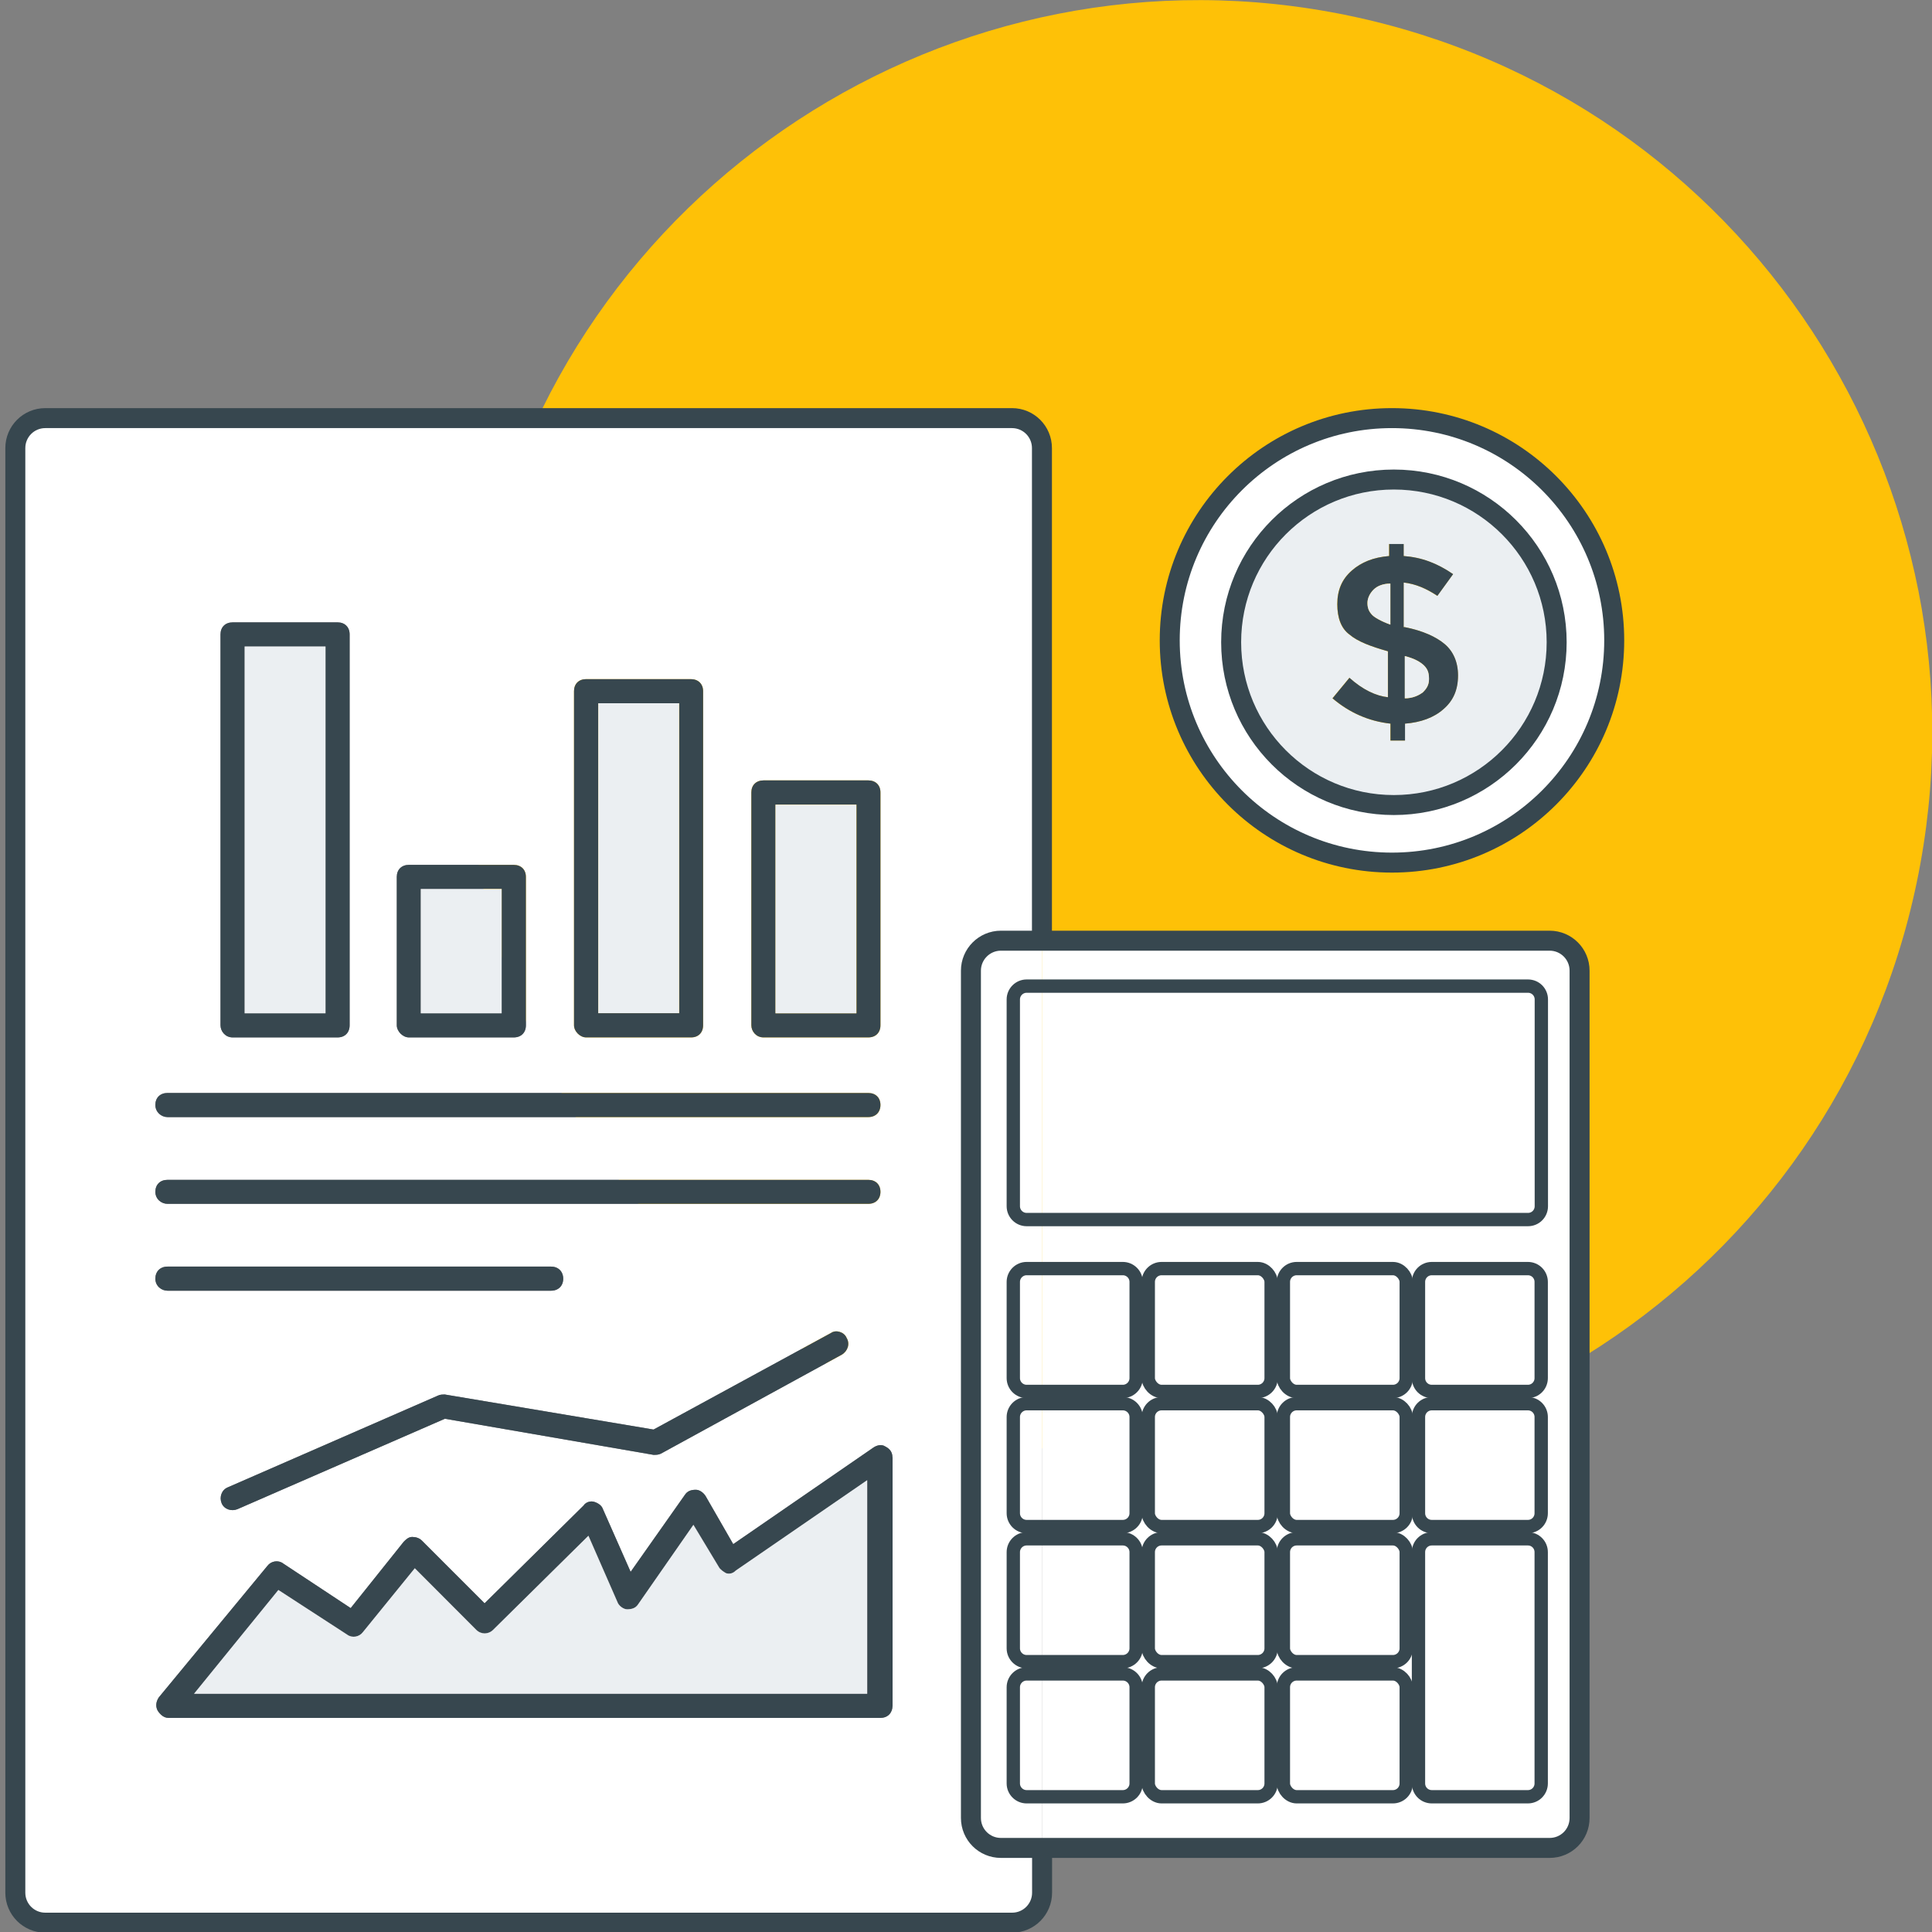 <?xml version="1.0" encoding="UTF-8"?>
<svg id="Layer_1" xmlns="http://www.w3.org/2000/svg" version="1.1" viewBox="0 0 145 145">
  <rect x="0" y="0" width="145" height="145" fill="#808080" stroke="none"/>
  <!-- Generator: Adobe Illustrator 29.5.1, SVG Export Plug-In . SVG Version: 2.1.0 Build 141)  -->
  <defs>
    <style>
      .st0, .st1 {
        fill: none;
        stroke: #37474f;
      }

      .st2 {
        fill: #fec107;
      }

      .st3 {
        fill: #37474f;
      }

      .st4 {
        fill: #ebeff2;
      }

      .st1 {
        stroke-width: 1.5px;
      }

      .st5 {
        fill: #fff;
      }
    </style>
  </defs>
  <path class="st2" d="M143.86,66.2c6.18-29.73-12.91-58.85-42.64-65.03-29.73-6.18-58.85,12.91-65.03,42.64-6.18,29.73,12.91,58.85,42.64,65.03,29.73,6.18,58.85-12.91,65.03-42.64Z"/>
  <g>
    <g>
      <path class="st5" d="M118.54,72.85v63.59c0,1.25-1,2.25-2.25,2.25h-38.09v-3.84h6.06c.55,0,1-.45,1-1v-7.22c0-.55-.45-1-1-1h-6.06v-.92h6.06c.55,0,1-.45,1-1v-7.22c0-.55-.45-1-1-1h-6.06v-.92h6.06c.55,0,1-.45,1-1v-7.22c0-.55-.45-1-1-1h-6.06v-.92h6.06c.55,0,1-.45,1-1v-7.22c0-.55-.45-1-1-1h-6.06v-3.68h36.47c.56,0,1-.45,1-1v-15.52c0-.55-.44-1-1-1h-36.47v-3.41h38.09c1.25,0,2.25,1.01,2.25,2.25ZM115.67,133.85v-17.36c0-.55-.44-1-1-1h-7.21c-.56,0-1,.45-1,1v17.36c0,.55.44,1,1,1h7.21c.56,0,1-.45,1-1ZM115.67,113.57v-7.22c0-.55-.44-1-1-1h-7.21c-.56,0-1,.45-1,1v7.22c0,.55.44,1,1,1h7.21c.56,0,1-.45,1-1ZM115.67,103.43v-7.22c0-.55-.44-1-1-1h-7.21c-.56,0-1,.45-1,1v7.22c0,.55.44,1,1,1h7.21c.56,0,1-.45,1-1ZM105.54,133.85v-7.22c0-.55-.45-1-1-1h-7.22c-.55,0-1,.45-1,1v7.22c0,.55.45,1,1,1h7.22c.55,0,1-.45,1-1ZM105.54,123.71v-7.22c0-.55-.45-1-1-1h-7.22c-.55,0-1,.45-1,1v7.22c0,.55.45,1,1,1h7.22c.55,0,1-.45,1-1ZM105.54,113.57v-7.22c0-.55-.45-1-1-1h-7.22c-.55,0-1,.45-1,1v7.22c0,.55.45,1,1,1h7.22c.55,0,1-.45,1-1ZM105.54,103.43v-7.22c0-.55-.45-1-1-1h-7.22c-.55,0-1,.45-1,1v7.22c0,.55.45,1,1,1h7.22c.55,0,1-.45,1-1ZM95.4,133.85v-7.22c0-.55-.45-1-1-1h-7.22c-.55,0-1,.45-1,1v7.22c0,.55.45,1,1,1h7.22c.55,0,1-.45,1-1ZM95.4,123.71v-7.22c0-.55-.45-1-1-1h-7.22c-.55,0-1,.45-1,1v7.22c0,.55.45,1,1,1h7.22c.55,0,1-.45,1-1ZM95.4,113.57v-7.22c0-.55-.45-1-1-1h-7.22c-.55,0-1,.45-1,1v7.22c0,.55.45,1,1,1h7.22c.55,0,1-.45,1-1ZM95.4,103.43v-7.22c0-.55-.45-1-1-1h-7.22c-.55,0-1,.45-1,1v7.22c0,.55.45,1,1,1h7.22c.55,0,1-.45,1-1Z"/>
      <path class="st5" d="M104.47,31.38c9.21,0,16.68,7.47,16.68,16.68s-7.47,16.68-16.68,16.68-16.68-7.47-16.68-16.68,7.47-16.68,16.68-16.68ZM116.83,48.2c0-6.74-5.47-12.21-12.22-12.21s-12.21,5.47-12.21,12.21,5.47,12.22,12.21,12.22,12.22-5.47,12.22-12.22Z"/>
      <path class="st5" d="M115.67,116.49v17.36c0,.55-.44,1-1,1h-7.21c-.56,0-1-.45-1-1v-17.36c0-.55.44-1,1-1h7.21c.56,0,1,.45,1,1Z"/>
      <path class="st5" d="M115.67,106.35v7.22c0,.55-.44,1-1,1h-7.21c-.56,0-1-.45-1-1v-7.22c0-.55.44-1,1-1h7.21c.56,0,1,.45,1,1Z"/>
      <path class="st5" d="M115.67,96.21v7.22c0,.55-.44,1-1,1h-7.21c-.56,0-1-.45-1-1v-7.22c0-.55.44-1,1-1h7.21c.56,0,1,.45,1,1Z"/>
      <path class="st5" d="M115.67,75.01v15.52c0,.55-.44,1-1,1h-36.47v-17.52h36.47c.56,0,1,.45,1,1Z"/>
      <path class="st4" d="M104.61,35.99c6.75,0,12.22,5.47,12.22,12.21s-5.47,12.22-12.22,12.22-12.21-5.47-12.21-12.22,5.47-12.21,12.21-12.21ZM107.87,44.72l1.18-1.63c-1.18-.81-2.35-1.26-3.71-1.36v-.9h-1.09v.9c-1.18.1-2.08.46-2.8,1.09-.73.64-1.09,1.45-1.09,2.53,0,1,.28,1.81.91,2.27.63.54,1.62.9,2.89,1.26v3.45c-.9-.1-1.89-.56-2.89-1.46l-1.27,1.54c1.27,1.08,2.72,1.72,4.35,1.9v1.27h1.09v-1.27c1.18-.09,2.17-.45,2.89-1.09.73-.63,1.09-1.44,1.09-2.53,0-1-.36-1.81-1-2.35s-1.63-1-2.99-1.27h-.09v-3.35c.9.1,1.72.46,2.53,1Z"/>
      <path class="st3" d="M109.06,43.09l-1.18,1.63c-.81-.54-1.63-.9-2.53-1v3.35h.09c1.36.27,2.35.73,2.99,1.27s1,1.35,1,2.35c0,1.09-.36,1.9-1.09,2.53-.72.64-1.71,1-2.89,1.09v1.27h-1.09v-1.27c-1.63-.18-3.08-.82-4.35-1.9l1.27-1.54c1,.9,1.99,1.36,2.89,1.46v-3.45c-1.27-.36-2.26-.72-2.89-1.26-.63-.46-.91-1.27-.91-2.27,0-1.08.36-1.89,1.09-2.53.72-.63,1.62-.99,2.8-1.09v-.9h1.09v.9c1.36.1,2.53.55,3.71,1.36ZM107.25,50.96c0-.45-.09-.72-.36-1-.27-.27-.73-.54-1.45-.72v3.17c.54,0,.99-.18,1.35-.45.28-.28.46-.54.46-1ZM104.35,46.88v-3.08c-.54,0-.99.18-1.26.45s-.46.64-.46,1,.09.63.36.91c.18.18.63.45,1.36.72Z"/>
      <path class="st4" d="M106.89,49.96c.27.28.36.55.36,1s-.18.72-.46,1c-.36.27-.81.45-1.36.45v-3.17c.73.18,1.19.45,1.46.72Z"/>
      <rect class="st5" x="96.32" y="125.63" width="9.22" height="9.22" rx="1" ry="1"/>
      <rect class="st5" x="96.32" y="115.49" width="9.22" height="9.22" rx="1" ry="1"/>
      <rect class="st5" x="96.32" y="105.35" width="9.22" height="9.22" rx="1" ry="1"/>
      <rect class="st5" x="96.32" y="95.21" width="9.22" height="9.22" rx="1" ry="1"/>
      <path class="st4" d="M104.35,43.8v3.08c-.73-.27-1.18-.54-1.36-.72-.27-.28-.36-.55-.36-.91s.18-.72.46-1,.72-.45,1.26-.45Z"/>
      <rect class="st5" x="86.18" y="125.63" width="9.22" height="9.22" rx="1" ry="1"/>
      <rect class="st5" x="86.18" y="115.49" width="9.22" height="9.22" rx="1" ry="1"/>
      <rect class="st5" x="86.18" y="105.35" width="9.22" height="9.22" rx="1" ry="1"/>
      <rect class="st5" x="86.18" y="95.21" width="9.22" height="9.22" rx="1" ry="1"/>
      <path class="st5" d="M85.26,126.63v7.22c0,.55-.45,1-1,1h-6.06v-9.22h6.06c.55,0,1,.45,1,1Z"/>
      <path class="st5" d="M85.26,116.49v7.22c0,.55-.45,1-1,1h-6.06v-9.22h6.06c.55,0,1,.45,1,1Z"/>
      <path class="st5" d="M85.26,106.35v7.22c0,.55-.45,1-1,1h-6.06v-9.22h6.06c.55,0,1,.45,1,1Z"/>
      <path class="st5" d="M85.26,96.21v7.22c0,.55-.45,1-1,1h-6.06v-9.22h6.06c.55,0,1,.45,1,1Z"/>
      <path class="st5" d="M78.21,138.69v3.36c0,1.24-1,2.25-2.25,2.25H3.4c-1.25,0-2.25-1.01-2.25-2.25V33.63c0-1.24,1-2.25,2.25-2.25h72.55c1.25,0,2.25,1.01,2.25,2.25v36.97h-3.09c-1.24,0-2.25,1.01-2.25,2.25v63.59c0,1.25,1.01,2.25,2.25,2.25h3.09ZM66.97,128.02v-18.65c.01-.36-.17-.63-.53-.81-.27-.18-.63-.1-.9.09l-10.51,7.24-2.08-3.62c-.18-.27-.46-.46-.73-.46-.36,0-.63.1-.81.37l-4.08,5.79-2.08-4.71c-.09-.27-.36-.45-.64-.54-.27-.09-.63,0-.81.27l-7.43,7.34-4.71-4.71c-.18-.18-.45-.27-.72-.27s-.46.18-.64.36l-3.98,4.98-5.07-3.35c-.37-.28-.91-.18-1.18.18l-8.15,9.87c-.18.27-.28.63-.09.99.18.28.45.55.81.55h53.43c.54,0,.9-.36.9-.91ZM66.08,76.95v-17.48c0-.54-.36-.9-.91-.9h-7.87c-.55,0-.91.36-.91.9v17.48c0,.45.36.91.91.91h7.87c.55,0,.91-.36.91-.91ZM66.08,82.93c0-.54-.36-.9-.91-.9H12.57c-.55,0-.91.36-.91.9s.45.91.91.91h52.6c.55,0,.91-.37.91-.91ZM66.08,89.45c0-.54-.36-.9-.91-.9H12.57c-.55,0-.91.36-.91.9s.45.9.91.9h52.6c.55,0,.91-.36.91-.9ZM63.18,101.67c.45-.27.63-.82.36-1.26-.18-.45-.81-.63-1.17-.37l-13.32,7.25-15.66-2.63c-.18,0-.36,0-.54.09l-15.76,6.88c-.46.19-.64.73-.46,1.18.18.46.73.64,1.18.46l15.58-6.79,15.66,2.71c.18,0,.37,0,.55-.09,0,0,13.58-7.43,13.58-7.43ZM52.77,76.95v-25.08c0-.54-.37-.9-.91-.9h-7.88c-.54,0-.9.36-.9.9v25.08c0,.45.45.91.91.91h7.88c.54,0,.9-.36.9-.91ZM42.27,95.97c0-.54-.37-.91-.91-.91H12.57c-.55,0-.91.37-.91.91s.45.9.91.9h28.79c.54,0,.91-.36.91-.9ZM39.47,76.95v-11.14c0-.54-.36-.9-.91-.9h-7.87c-.55,0-.91.36-.91.9v11.14c0,.45.45.91.91.91h7.87c.55,0,.91-.36.91-.91ZM26.24,76.95v-29.34c0-.54-.36-.9-.9-.9h-7.88c-.55,0-.91.36-.91.9v29.34c0,.45.36.91.91.91h7.88c.54,0,.9-.36.9-.91Z"/>
      <path class="st5" d="M78.21,134.85v3.84h-3.09c-1.24,0-2.25-1-2.25-2.25v-63.59c0-1.24,1.01-2.25,2.25-2.25h3.09v3.41h-1.16c-.55,0-1,.45-1,1v15.52c0,.55.45,1,1,1h1.16v3.68h-1.16c-.55,0-1,.45-1,1v7.22c0,.55.45,1,1,1h1.16v.92h-1.16c-.55,0-1,.45-1,1v7.22c0,.55.45,1,1,1h1.16v.92h-1.16c-.55,0-1,.45-1,1v7.22c0,.55.45,1,1,1h1.16v.92h-1.16c-.55,0-1,.45-1,1v7.22c0,.55.45,1,1,1h1.16Z"/>
      <path class="st5" d="M78.21,125.63v9.22h-1.16c-.55,0-1-.45-1-1v-7.22c0-.55.45-1,1-1h1.16Z"/>
      <path class="st5" d="M78.21,115.49v9.22h-1.16c-.55,0-1-.45-1-1v-7.22c0-.55.45-1,1-1h1.16Z"/>
      <path class="st5" d="M78.21,105.35v9.22h-1.16c-.55,0-1-.45-1-1v-7.22c0-.55.45-1,1-1h1.16Z"/>
      <path class="st5" d="M78.21,95.21v9.22h-1.16c-.55,0-1-.45-1-1v-7.22c0-.55.45-1,1-1h1.16Z"/>
      <path class="st5" d="M78.21,74.01v17.52h-1.16c-.55,0-1-.45-1-1v-15.52c0-.55.45-1,1-1,0,0,1.16,0,1.16,0Z"/>
      <path class="st3" d="M65.1,127.12v-16.03l-9.88,6.79c-.18.19-.45.28-.72.19-.18-.1-.45-.28-.54-.46l-1.91-3.17-4.16,5.98c-.18.27-.46.36-.82.36-.27,0-.63-.27-.72-.54l-2.18-4.98-7.15,7.06c-.36.36-.91.36-1.27,0l-4.61-4.62-3.9,4.8c-.27.36-.81.46-1.18.18l-5.16-3.35-6.33,7.79s50.53,0,50.53,0ZM66.99,109.37v18.65c-.01.55-.37.91-.91.91H12.64c-.36,0-.63-.27-.81-.55-.19-.36-.09-.72.09-.99l8.15-9.87c.27-.36.81-.46,1.18-.18l5.07,3.35,3.98-4.98c.18-.18.36-.36.64-.36s.54.09.72.27l4.71,4.71,7.43-7.34c.18-.27.54-.36.81-.27.28.09.55.27.64.54l2.08,4.71,4.08-5.79c.18-.27.45-.37.81-.37.27,0,.55.19.73.46l2.08,3.62,10.51-7.24c.27-.19.63-.27.9-.09.36.18.54.45.54.81Z"/>
      <path class="st3" d="M66.08,59.47v17.48c0,.55-.36.91-.91.91h-7.87c-.55,0-.91-.46-.91-.91v-17.48c0-.54.36-.9.91-.9h7.87c.55,0,.91.36.91.9ZM64.28,76.05v-15.66h-6.07v15.66h6.07Z"/>
      <path class="st3" d="M65.17,82.03c.55,0,.91.36.91.9s-.36.91-.91.91H12.57c-.46,0-.91-.37-.91-.91s.36-.9.91-.9h52.6Z"/>
      <path class="st3" d="M65.17,88.55c.55,0,.91.36.91.9s-.36.9-.91.9H12.57c-.46,0-.91-.36-.91-.9s.36-.9.91-.9h52.6Z"/>
      <path class="st4" d="M65.08,111.09v16.03H14.56l6.33-7.79,5.16,3.35c.37.28.91.18,1.18-.18l3.9-4.8,4.61,4.62c.36.36.91.36,1.27,0l7.15-7.06,2.18,4.98c.09.27.45.54.72.54.36,0,.64-.09.82-.36l4.16-5.98,1.91,3.17c.09.18.36.36.54.46.27.09.54,0,.72-.19,0,0,9.87-6.79,9.87-6.79Z"/>
      <rect class="st4" x="58.2" y="60.39" width="6.07" height="15.66"/>
      <path class="st3" d="M63.54,100.41c.27.44.09.99-.36,1.26l-13.58,7.43c-.18.09-.37.09-.55.09l-15.66-2.71-15.58,6.79c-.45.18-1,0-1.18-.46-.18-.45,0-.99.46-1.18l15.76-6.88c.18-.09.36-.09.54-.09l15.66,2.63,13.32-7.25c.36-.26.99-.08,1.17.37Z"/>
      <path class="st3" d="M52.77,51.87v25.08c0,.55-.36.91-.9.91h-7.88c-.46,0-.91-.46-.91-.91v-25.08c0-.54.36-.9.9-.9h7.88c.54,0,.91.36.91.9ZM50.97,76.04v-23.26h-6.07v23.26h6.07Z"/>
      <rect class="st4" x="44.9" y="52.78" width="6.07" height="23.26"/>
      <path class="st3" d="M41.36,95.06c.54,0,.91.37.91.91s-.37.9-.91.9H12.57c-.46,0-.91-.36-.91-.9s.36-.91.91-.91h28.79Z"/>
      <path class="st3" d="M39.47,65.81v11.14c0,.55-.36.91-.91.91h-7.87c-.46,0-.91-.46-.91-.91v-11.14c0-.54.36-.9.91-.9h7.87c.55,0,.91.36.91.9ZM37.65,76.05v-9.33h-6.07v9.33h6.07Z"/>
      <rect class="st4" x="31.58" y="66.72" width="6.07" height="9.33"/>
      <path class="st3" d="M26.24,47.61v29.34c0,.55-.36.91-.9.91h-7.88c-.55,0-.91-.46-.91-.91v-29.34c0-.54.36-.9.91-.9h7.88c.54,0,.9.36.9.9ZM24.43,76.05v-27.53h-6.07v27.53h6.07Z"/>
      <rect class="st4" x="18.36" y="48.52" width="6.07" height="27.53"/>
    </g>
    <g>
      <circle class="st1" cx="104.47" cy="48.06" r="16.68"/>
      <path class="st1" d="M104.61,35.99c6.75,0,12.22,5.47,12.22,12.21s-5.47,12.22-12.22,12.22-12.21-5.47-12.21-12.22,5.47-12.21,12.21-12.21Z"/>
      <path class="st1" d="M78.21,138.69v3.36c0,1.24-1,2.25-2.25,2.25H3.4c-1.25,0-2.25-1.01-2.25-2.25V33.63c0-1.24,1-2.25,2.25-2.25h72.55c1.25,0,2.25,1.01,2.25,2.25v36.97"/>
      <path class="st1" d="M78.21,138.69h-3.09c-1.24,0-2.25-1-2.25-2.25v-63.59c0-1.24,1.01-2.25,2.25-2.25h41.18c1.25,0,2.25,1.01,2.25,2.25v63.59c0,1.25-1,2.25-2.25,2.25h-38.09Z"/>
      <path class="st0" d="M78.21,91.53h-1.16c-.55,0-1-.45-1-1v-15.52c0-.55.45-1,1-1h37.63c.56,0,1,.45,1,1v15.52c0,.55-.44,1-1,1,0,0-36.47,0-36.47,0Z"/>
      <path class="st0" d="M78.21,104.43h-1.16c-.55,0-1-.45-1-1v-7.22c0-.55.45-1,1-1h7.22c.55,0,1,.45,1,1v7.22c0,.55-.45,1-1,1h-6.06Z"/>
      <path class="st0" d="M78.21,114.57h-1.16c-.55,0-1-.45-1-1v-7.22c0-.55.45-1,1-1h7.22c.55,0,1,.45,1,1v7.22c0,.55-.45,1-1,1h-6.06Z"/>
      <path class="st0" d="M78.21,124.71h-1.16c-.55,0-1-.45-1-1v-7.22c0-.55.45-1,1-1h7.22c.55,0,1,.45,1,1v7.22c0,.55-.45,1-1,1h-6.06Z"/>
      <path class="st0" d="M78.21,134.85h-1.16c-.55,0-1-.45-1-1v-7.22c0-.55.45-1,1-1h7.22c.55,0,1,.45,1,1v7.22c0,.55-.45,1-1,1h-6.06Z"/>
      <rect class="st0" x="86.18" y="95.21" width="9.22" height="9.22" rx="1" ry="1"/>
      <rect class="st0" x="86.18" y="105.35" width="9.22" height="9.22" rx="1" ry="1"/>
      <rect class="st0" x="86.18" y="115.49" width="9.22" height="9.22" rx="1" ry="1"/>
      <rect class="st0" x="86.18" y="125.63" width="9.22" height="9.22" rx="1" ry="1"/>
      <rect class="st0" x="96.32" y="95.21" width="9.22" height="9.22" rx="1" ry="1"/>
      <rect class="st0" x="96.32" y="105.35" width="9.22" height="9.22" rx="1" ry="1"/>
      <rect class="st0" x="96.32" y="115.49" width="9.22" height="9.22" rx="1" ry="1"/>
      <rect class="st0" x="96.32" y="125.63" width="9.22" height="9.22" rx="1" ry="1"/>
      <path class="st0" d="M107.46,95.21h7.21c.56,0,1,.45,1,1v7.22c0,.55-.44,1-1,1h-7.21c-.56,0-1-.45-1-1v-7.22c0-.55.44-1,1-1Z"/>
      <path class="st0" d="M107.46,105.35h7.21c.56,0,1,.45,1,1v7.22c0,.55-.44,1-1,1h-7.21c-.56,0-1-.45-1-1v-7.22c0-.55.44-1,1-1Z"/>
      <path class="st0" d="M107.46,115.49h7.21c.56,0,1,.45,1,1v17.36c0,.55-.44,1-1,1h-7.21c-.56,0-1-.45-1-1v-17.36c0-.55.44-1,1-1Z"/>
    </g>
  </g>
</svg>